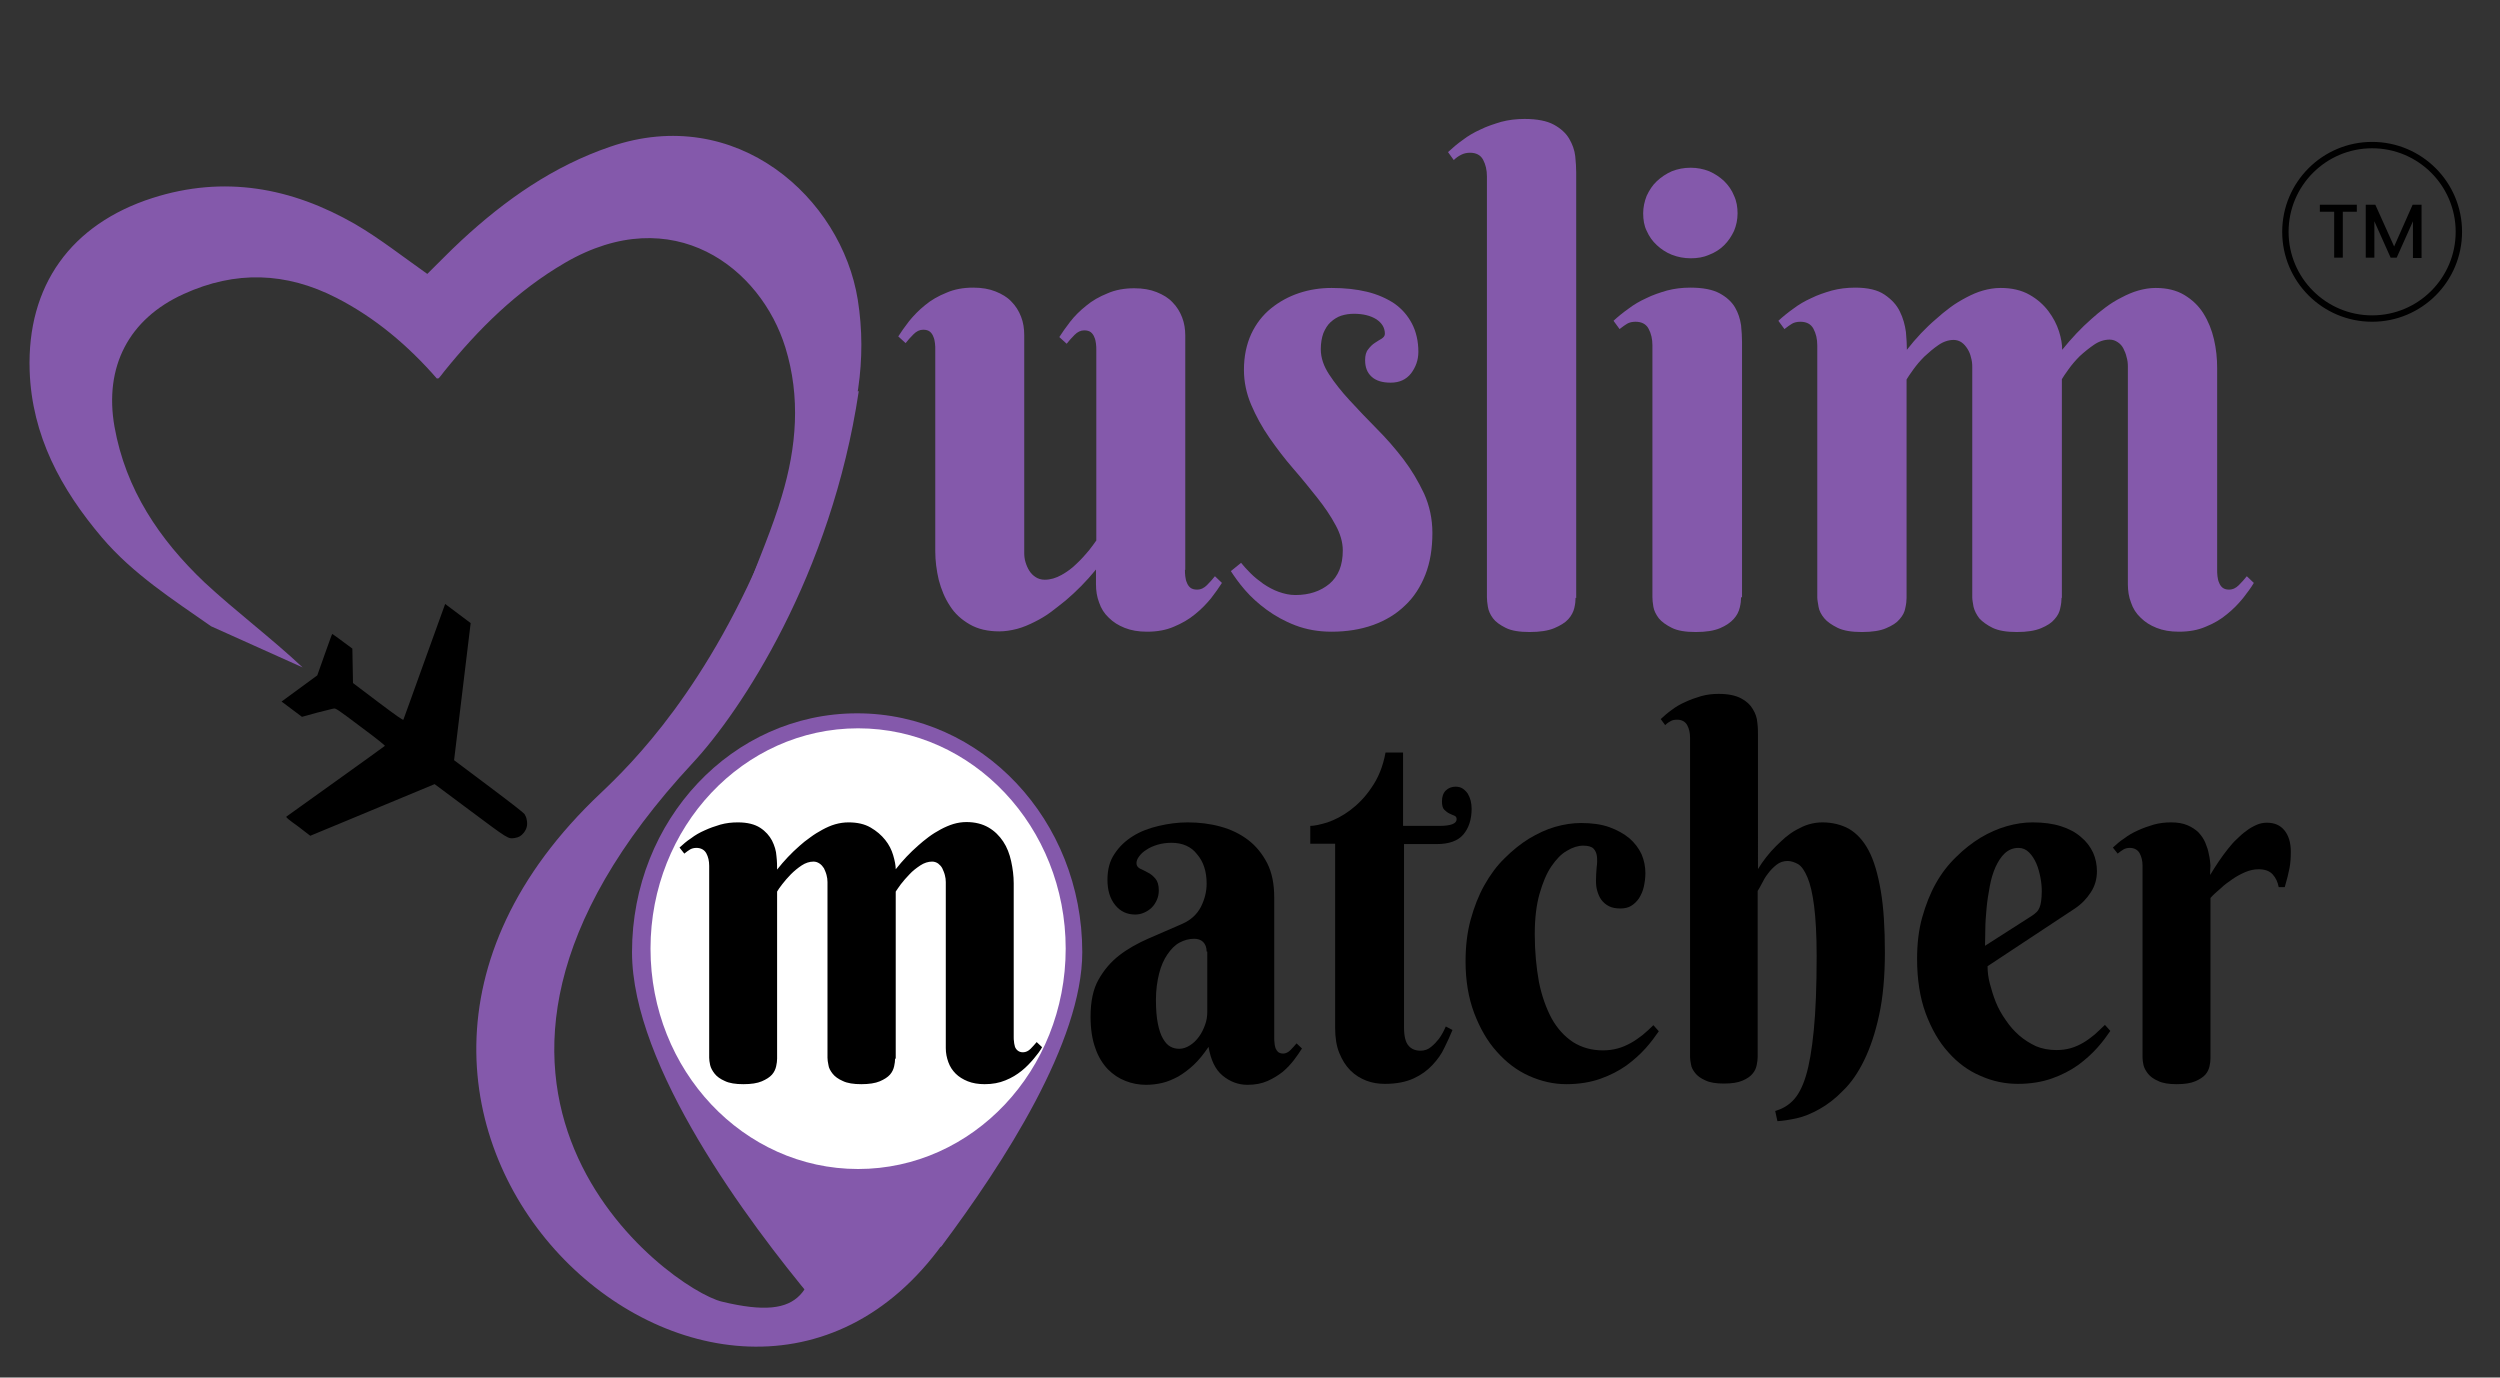 <?xml version="1.0" encoding="utf-8"?>
<!-- Generator: Adobe Illustrator 24.0.1, SVG Export Plug-In . SVG Version: 6.00 Build 0)  -->
<svg version="1.0" id="Layer_1" xmlns="http://www.w3.org/2000/svg" xmlns:xlink="http://www.w3.org/1999/xlink" x="0px" y="0px"
	 viewBox="0 0 784 432" style="enable-background:new 0 0 784 432;" xml:space="preserve">
<rect x="0" y="0" width="784" height="432" fill="#333333" stroke="none"/>
<style type="text/css">
	.st0{fill:#8459AB;}
	.st1{fill:#FFFFFF;}
	.st2{fill:none;stroke:#000000;stroke-width:2;stroke-miterlimit:10;}
</style>
<path d="M308.9,18.6"/>
<path d="M232.5,113.9"/>
<path d="M234.9,128.3"/>
<path d="M447.1,172.7"/>
<path d="M131.8,442.5"/>
<g>
	<path class="st0" d="M371.6,178.7c0,0.6,0,1.3,0.1,2c0.1,0.7,0.2,1.4,0.5,2c0.2,0.6,0.6,1.2,1.1,1.6c0.5,0.4,1.2,0.6,2.1,0.6
		c1.2,0,2.2-0.5,3.1-1.4c0.9-0.9,1.8-1.9,2.5-2.8l2.2,2.1c-0.9,1.4-2,3-3.4,4.8c-1.4,1.7-3,3.4-5,5c-1.9,1.6-4.2,2.9-6.6,3.9
		c-2.5,1.1-5.3,1.6-8.5,1.6c-2.7,0-5-0.4-7-1.2c-2-0.8-3.6-1.8-5-3.2c-1.4-1.3-2.4-2.9-3-4.7c-0.7-1.8-1-3.7-1-5.8v-4.6
		c-3,3.7-6.2,6.9-9.5,9.7c-1.5,1.2-3,2.4-4.6,3.6c-1.6,1.2-3.3,2.2-5.1,3.1c-1.8,0.9-3.6,1.7-5.5,2.2c-1.9,0.5-3.8,0.8-5.6,0.8
		c-3.6,0-6.7-0.7-9.3-2.2c-2.6-1.5-4.7-3.4-6.2-5.8c-1.6-2.4-2.7-5.1-3.5-8.1c-0.7-3-1.1-6-1.1-9v-63.3c0-0.6,0-1.3-0.1-2
		c-0.1-0.7-0.2-1.4-0.5-2c-0.2-0.6-0.6-1.2-1.1-1.6c-0.5-0.4-1.2-0.6-2.1-0.6c-1.1,0-2.1,0.5-3,1.4c-0.9,0.9-1.8,1.9-2.5,2.8
		l-2.3-2.1c0.9-1.4,2-3,3.4-4.8c1.4-1.7,3-3.4,5-5c1.9-1.6,4.2-2.9,6.7-3.9c2.5-1.1,5.3-1.6,8.4-1.6c2.7,0,5,0.4,7,1.2
		c2,0.8,3.7,1.8,5,3.2c1.3,1.3,2.3,2.9,3,4.7c0.7,1.8,1,3.7,1,5.8v68.3c0,1,0.1,1.9,0.4,2.9c0.3,1,0.7,1.9,1.2,2.7
		c0.5,0.8,1.2,1.5,2,2c0.8,0.5,1.7,0.8,2.8,0.8c1.8,0,3.5-0.5,5.3-1.5c1.8-1,3.4-2.2,4.8-3.6c1.5-1.4,2.7-2.8,3.8-4.1
		c1.1-1.4,1.8-2.4,2.3-3.1v-59.7c0-0.6,0-1.3-0.1-2c-0.1-0.7-0.2-1.4-0.5-2c-0.2-0.6-0.6-1.2-1.1-1.6c-0.5-0.4-1.2-0.6-2.1-0.6
		c-1.1,0-2.1,0.5-3,1.4c-0.9,0.9-1.8,1.9-2.5,2.8l-2.3-2.1c0.9-1.4,2-3,3.4-4.8s3-3.4,5-5c1.9-1.6,4.2-2.9,6.7-3.9
		c2.5-1.1,5.3-1.6,8.4-1.6c2.7,0,5,0.4,7,1.2c2,0.8,3.7,1.8,5,3.2c1.3,1.3,2.3,2.9,3,4.7c0.7,1.8,1,3.7,1,5.8V178.7z"/>
	<path class="st0" d="M424.6,98.4c-1.4,0-2.7,0.2-4,0.6c-1.2,0.4-2.3,1.1-3.3,2c-1,0.9-1.7,2.1-2.3,3.5c-0.5,1.4-0.8,3.1-0.8,5
		c0,2.7,0.9,5.3,2.6,7.9c1.7,2.6,3.9,5.4,6.5,8.2c2.6,2.8,5.4,5.8,8.4,8.8c3,3,5.8,6.2,8.4,9.6c2.6,3.4,4.7,7,6.5,10.8
		c1.7,3.8,2.6,7.9,2.6,12.3c0,4.9-0.7,9.3-2.2,13.1c-1.5,3.8-3.6,7.1-6.4,9.7c-2.8,2.7-6.1,4.7-10,6.1c-3.9,1.4-8.3,2.1-13,2.1
		c-4.2,0-8-0.7-11.4-2c-3.4-1.3-6.4-3-9-4.9c-2.6-1.9-4.9-4-6.8-6.2c-1.9-2.2-3.3-4.2-4.4-5.9l3.2-2.6c0.8,1,1.8,2.1,3,3.3
		c1.2,1.2,2.6,2.3,4,3.3c1.5,1,3.1,1.9,4.8,2.5c1.7,0.6,3.4,1,5.2,1c4.4,0,7.9-1.2,10.7-3.5c2.8-2.4,4.2-5.8,4.2-10.5
		c0-2.6-0.8-5.3-2.3-8c-1.5-2.8-3.4-5.6-5.7-8.5c-2.3-2.9-4.8-6-7.5-9.1c-2.7-3.1-5.2-6.4-7.5-9.7c-2.3-3.3-4.2-6.8-5.7-10.3
		c-1.5-3.5-2.3-7.2-2.3-11c0-4.3,0.8-8,2.3-11.3c1.5-3.2,3.6-5.9,6.2-8c2.6-2.1,5.5-3.7,8.8-4.8c3.3-1.1,6.7-1.6,10.2-1.6
		c4.1,0,7.8,0.4,11.1,1.2c3.3,0.8,6.2,2.1,8.6,3.7c2.4,1.7,4.2,3.8,5.5,6.3c1.3,2.5,2,5.5,2,8.8c0,2.6-0.8,4.8-2.3,6.8
		c-1.5,1.9-3.6,2.9-6.4,2.9c-2.6,0-4.6-0.6-6-1.9c-1.4-1.3-2-3-2-5.2c0-1.4,0.3-2.6,1-3.4c0.6-0.8,1.3-1.5,2.1-2
		c0.8-0.5,1.5-1,2.1-1.3c0.6-0.4,1-0.9,1-1.5c0-1.9-0.9-3.4-2.7-4.6C429.8,99,427.5,98.4,424.6,98.4z"/>
	<path class="st0" d="M494.1,187.5c0,0.9-0.1,1.9-0.4,3.2c-0.3,1.2-0.9,2.4-1.9,3.5c-1,1.1-2.5,2-4.4,2.8c-1.9,0.8-4.5,1.2-7.7,1.2
		c-3.2,0-5.7-0.4-7.5-1.3c-1.8-0.9-3.2-1.9-4-3c-0.9-1.2-1.4-2.4-1.6-3.6c-0.2-1.2-0.3-2.2-0.3-3v-132c0-2-0.4-3.7-1.2-5.2
		c-0.8-1.5-2.2-2.2-4.1-2.2c-1,0-1.9,0.2-2.7,0.6c-0.8,0.4-1.6,0.9-2.4,1.7l-1.8-2.5c1.4-1.3,2.9-2.6,4.6-3.8
		c1.7-1.3,3.6-2.4,5.6-3.3c2-1,4.2-1.7,6.5-2.4c2.3-0.6,4.7-0.9,7.3-0.9c3.9,0,7,0.6,9.2,1.8c2.2,1.2,3.8,2.7,4.8,4.4
		c1,1.7,1.7,3.6,1.9,5.5c0.2,1.9,0.3,3.7,0.3,5.2V187.5z"/>
	<path class="st0" d="M546,187.3c0,0.9-0.1,2-0.4,3.2c-0.3,1.3-0.9,2.5-1.9,3.6s-2.4,2.1-4.3,2.9c-1.9,0.8-4.4,1.2-7.6,1.2
		c-3.2,0-5.7-0.4-7.5-1.3s-3.2-1.9-4.1-3c-0.9-1.2-1.5-2.4-1.7-3.6c-0.2-1.2-0.3-2.2-0.3-3v-79c0-2-0.4-3.7-1.2-5.2
		c-0.8-1.5-2.2-2.2-4.1-2.2c-1,0-1.9,0.2-2.6,0.6c-0.7,0.4-1.5,1-2.4,1.7l-1.9-2.6c1.4-1.3,3-2.6,4.7-3.8c1.7-1.3,3.6-2.4,5.6-3.3
		c2-1,4.1-1.7,6.5-2.4c2.3-0.6,4.7-0.9,7.3-0.9c3.9,0,7,0.6,9.2,1.8c2.2,1.2,3.8,2.7,4.8,4.4c1,1.7,1.6,3.6,1.9,5.6
		c0.2,2,0.3,3.7,0.3,5.2V187.3z M515.3,66.9c0-1.9,0.4-3.7,1.1-5.5c0.8-1.7,1.8-3.3,3.2-4.6c1.4-1.3,2.9-2.3,4.7-3.1
		c1.8-0.7,3.7-1.1,5.9-1.1c2.1,0,4,0.4,5.8,1.1c1.8,0.8,3.3,1.8,4.7,3.1c1.3,1.3,2.4,2.8,3.1,4.6c0.8,1.7,1.1,3.6,1.1,5.5
		c0,2-0.4,3.8-1.1,5.5c-0.8,1.7-1.8,3.2-3.1,4.5c-1.3,1.3-2.9,2.3-4.7,3c-1.8,0.8-3.7,1.1-5.8,1.1c-2.1,0-4.1-0.4-5.9-1.1
		c-1.8-0.7-3.4-1.8-4.7-3c-1.4-1.3-2.4-2.7-3.2-4.5C515.6,70.8,515.3,68.9,515.3,66.9z"/>
	<path class="st0" d="M646.5,187.5c0,0.9-0.1,1.9-0.4,3.2c-0.2,1.2-0.8,2.4-1.8,3.5c-0.9,1.1-2.3,2-4.2,2.8
		c-1.9,0.8-4.4,1.2-7.6,1.2c-3.2,0-5.7-0.4-7.6-1.3c-1.8-0.9-3.2-1.9-4.2-3c-0.9-1.2-1.5-2.4-1.8-3.6c-0.2-1.2-0.4-2.2-0.4-3v-72.3
		c0-1-0.1-1.9-0.4-2.9c-0.2-1-0.6-1.9-1.1-2.7c-0.5-0.8-1.1-1.5-1.8-2c-0.7-0.5-1.6-0.8-2.5-0.8c-1.6,0-3.2,0.5-4.8,1.6
		c-1.6,1.1-3,2.3-4.4,3.6c-1.4,1.4-2.5,2.7-3.5,4.1c-1,1.4-1.7,2.4-2.1,3.1v68.5c0,0.9-0.1,1.9-0.4,3.2c-0.2,1.2-0.8,2.4-1.8,3.5
		c-0.9,1.1-2.3,2-4.2,2.8c-1.8,0.8-4.4,1.2-7.6,1.2c-3.2,0-5.7-0.4-7.6-1.3c-1.8-0.9-3.3-1.9-4.2-3c-1-1.2-1.6-2.4-1.8-3.6
		c-0.2-1.2-0.4-2.2-0.4-3v-79c0-2-0.4-3.7-1.2-5.2c-0.8-1.5-2.2-2.2-4.1-2.2c-1,0-1.9,0.2-2.6,0.6c-0.7,0.4-1.5,1-2.4,1.7l-1.9-2.6
		c1.4-1.3,3-2.6,4.7-3.8c1.7-1.3,3.6-2.4,5.6-3.3c2-1,4.1-1.7,6.5-2.4c2.3-0.6,4.7-0.9,7.3-0.9c3.9,0,7,0.7,9.2,2.2
		c2.2,1.5,3.8,3.2,4.8,5.3c1,2,1.6,4.2,1.9,6.4c0.2,2.2,0.3,4.1,0.3,5.6c2.8-3.6,5.9-6.9,9.2-9.7c1.3-1.2,2.8-2.4,4.4-3.6
		c1.6-1.2,3.3-2.2,5-3.1c1.7-0.9,3.5-1.7,5.3-2.2c1.8-0.5,3.6-0.8,5.5-0.8c3.5,0,6.5,0.7,9,2.1c2.5,1.4,4.5,3.2,6,5.2
		c1.5,2,2.6,4.1,3.3,6.3c0.7,2.2,1,4.1,1,5.8c2.9-3.6,6-6.9,9.2-9.7c1.3-1.2,2.8-2.4,4.4-3.6c1.6-1.2,3.2-2.2,5-3.1
		c1.7-0.9,3.5-1.7,5.3-2.2c1.8-0.5,3.6-0.8,5.4-0.8c3.5,0,6.5,0.7,9,2.2c2.5,1.5,4.5,3.4,6,5.8c1.5,2.4,2.6,5.1,3.3,8.1
		c0.7,3,1,6,1,9v63.3c0,0.6,0,1.3,0.1,2c0.1,0.7,0.2,1.4,0.5,2c0.2,0.6,0.6,1.2,1.1,1.6c0.5,0.4,1.2,0.6,2,0.6
		c1.2,0,2.2-0.5,3.1-1.4c0.9-0.9,1.8-1.9,2.5-2.8l2.2,2.1c-0.8,1.4-2,3-3.4,4.8c-1.4,1.7-3,3.4-5,5c-1.9,1.6-4.1,2.9-6.6,3.9
		c-2.5,1.1-5.3,1.6-8.5,1.6c-2.7,0-5-0.4-7-1.2c-2-0.8-3.6-1.8-5-3.2c-1.4-1.3-2.4-2.9-3-4.7c-0.7-1.8-1-3.7-1-5.8v-68.3
		c0-1-0.1-1.9-0.4-2.9c-0.2-1-0.6-1.9-1-2.7s-1-1.5-1.8-2c-0.7-0.5-1.6-0.8-2.5-0.8c-1.6,0-3.3,0.5-4.9,1.6
		c-1.6,1.1-3.1,2.3-4.5,3.6c-1.4,1.4-2.5,2.7-3.5,4.1c-1,1.4-1.7,2.4-2.1,3.1V187.5z"/>
</g>
<path id="path1962_5_" d="M89.8,256.1c0.1-0.1,7.1-5.1,15.5-11.1c8.4-6,15.3-11,15.4-11.1c0.1-0.1-2.6-2.3-7.6-6
	c-7.3-5.5-7.8-5.8-8.4-5.7c-0.3,0-2.7,0.7-5.3,1.3l-4.7,1.3l-3.2-2.4l-3.2-2.4l5.6-4.1l5.6-4.1l2.3-6.5c1.3-3.6,2.3-6.5,2.4-6.5
	c0,0,1.5,1,3.2,2.3l3.1,2.3l0.1,5.4l0.1,5.4l7.8,5.9c6.1,4.6,7.9,5.8,8,5.6c0.1-0.1,3-8.4,6.6-18.3l6.5-18l4,3l4,3l-2.6,21.5
	l-2.6,21.5l10.8,8.1c7.6,5.7,10.9,8.3,11.3,8.8c0.3,0.5,0.6,1.1,0.7,1.9c0.3,1.5,0,2.7-0.9,3.9c-0.9,1.1-1.6,1.5-2.9,1.7
	c-2.1,0.3-1.9,0.4-14.1-8.7l-11-8.2l-15.4,6.4c-8.5,3.5-17.2,7.2-19.5,8.1l-4.1,1.7l-3.9-3C90.6,257.1,89.6,256.3,89.8,256.1z"/>
<path class="st0" d="M66.2,196.4C54.2,188,41.7,180,32,168.6c-12.9-15.2-22-32-22.7-52.3c-0.9-26.8,13-46,38.5-54.2
	c22.5-7.2,43.6-3.3,63.6,8.2c7.7,4.5,14.8,10.1,22.6,15.6c3.2-3.1,6.8-6.9,10.7-10.5c13.7-12.7,28.8-23.3,46.7-29.4
	C231,32.4,263.9,62.1,269,94c3,18.9-0.2,37-7.3,54.4c-4.3,10.3-10.1,20-15,30.1c-2.7,5.6-6.5,8.5-12.5,6.9c3.7-9.9,8-19.7,11-29.9
	c4.6-15.3,5.9-30.9,1.1-46.5c-7.7-25-35.2-46.3-69.1-26.6c-15.1,8.8-27.2,20.8-38,34.2c-0.5,0.7-1,1.3-1.6,2c-0.1,0.1-0.2,0-0.6,0.1
	c-8.9-10.2-19.2-19-31.5-25.3c-15.8-8.1-31.7-8.6-47.9-1.2c-17.2,7.8-25,22.8-21.7,41.6c3.5,19.7,14.1,35.4,28.2,48.8
	C74,191.8,85,200,94.9,209.3"/>
<path class="st0" d="M295.2,390.9c19.5-26.1,44.2-64.1,44.2-92.3c0-41.4-31.5-74.9-70.6-74.9s-70.6,33.4-70.6,74.9
	c0,35.9,36.5,84.7,57,109.3c2.6,0.1,5.2,0.9,7.3,2.3c0-9.5,10.3-14.8,17.9-12.2c1.8-2.3,4.3-4.2,6.9-4.9 M268.8,348.6
	c-26,0-47-22.3-47-49.9s21.1-49.9,47-49.9s47,22.3,47,49.9C315.8,326.3,294.9,348.6,268.8,348.6z"/>
<ellipse class="st1" cx="269.1" cy="297.5" rx="65.1" ry="69.1"/>
<g>
	<path d="M280.7,332c0,0.7-0.1,1.5-0.3,2.4c-0.2,0.9-0.6,1.8-1.3,2.6c-0.7,0.8-1.8,1.5-3.2,2.1c-1.4,0.6-3.4,0.9-5.8,0.9
		c-2.4,0-4.4-0.3-5.8-1c-1.4-0.6-2.5-1.4-3.2-2.3c-0.7-0.9-1.2-1.8-1.3-2.7c-0.2-0.9-0.3-1.7-0.3-2.3v-55.1c0-0.7-0.1-1.5-0.3-2.2
		c-0.2-0.8-0.5-1.4-0.8-2.1c-0.4-0.6-0.8-1.1-1.4-1.5c-0.6-0.4-1.2-0.6-1.9-0.6c-1.2,0-2.5,0.4-3.7,1.2c-1.2,0.8-2.3,1.7-3.4,2.8
		c-1,1-1.9,2.1-2.7,3.1c-0.8,1-1.3,1.8-1.6,2.3V332c0,0.7-0.1,1.5-0.3,2.4c-0.2,0.9-0.6,1.8-1.3,2.6c-0.7,0.8-1.8,1.5-3.2,2.1
		c-1.4,0.6-3.3,0.9-5.8,0.9c-2.4,0-4.4-0.3-5.8-1c-1.4-0.6-2.5-1.4-3.2-2.3c-0.7-0.9-1.2-1.8-1.4-2.7c-0.2-0.9-0.3-1.7-0.3-2.3
		v-60.2c0-1.5-0.3-2.8-0.9-3.9c-0.6-1.1-1.7-1.7-3.1-1.7c-0.8,0-1.5,0.2-2,0.5s-1.2,0.8-1.8,1.3l-1.5-1.9c1.1-1,2.2-2,3.6-2.9
		c1.3-1,2.7-1.8,4.3-2.5c1.5-0.7,3.2-1.3,4.9-1.8c1.8-0.5,3.6-0.7,5.5-0.7c3,0,5.3,0.6,7,1.7s2.9,2.5,3.7,4c0.8,1.6,1.3,3.2,1.4,4.9
		c0.2,1.7,0.2,3.1,0.2,4.2c2.2-2.8,4.5-5.2,7-7.4c1-0.9,2.1-1.8,3.4-2.7c1.2-0.9,2.5-1.7,3.8-2.4s2.6-1.3,4-1.7
		c1.4-0.4,2.8-0.6,4.2-0.6c2.7,0,5,0.5,6.9,1.6c1.9,1.1,3.4,2.4,4.6,3.9c1.2,1.5,2,3.1,2.5,4.8c0.5,1.7,0.8,3.2,0.8,4.4
		c2.2-2.8,4.5-5.2,7-7.4c1-0.9,2.1-1.8,3.3-2.7c1.2-0.9,2.5-1.7,3.8-2.4c1.3-0.7,2.7-1.3,4-1.7c1.4-0.4,2.7-0.6,4.1-0.6
		c2.7,0,5,0.6,6.9,1.7c1.9,1.1,3.4,2.6,4.6,4.4c1.2,1.8,2,3.9,2.5,6.2c0.5,2.3,0.8,4.6,0.8,6.9v48.2c0,0.5,0,1,0.1,1.5
		c0,0.5,0.2,1.1,0.3,1.6c0.2,0.5,0.5,0.9,0.9,1.2c0.4,0.3,0.9,0.5,1.6,0.5c0.9,0,1.7-0.4,2.4-1.1c0.7-0.7,1.3-1.4,1.9-2.1l1.7,1.6
		c-0.6,1.1-1.5,2.3-2.6,3.6c-1.1,1.3-2.3,2.6-3.8,3.8c-1.5,1.2-3.1,2.2-5.1,3c-1.9,0.8-4.1,1.2-6.5,1.2c-2,0-3.8-0.3-5.3-0.9
		c-1.5-0.6-2.8-1.4-3.8-2.4c-1-1-1.8-2.2-2.3-3.6c-0.5-1.4-0.8-2.8-0.8-4.4v-52.1c0-0.7-0.1-1.5-0.3-2.2c-0.2-0.8-0.5-1.4-0.8-2.1
		c-0.3-0.6-0.8-1.1-1.3-1.5c-0.6-0.4-1.2-0.6-1.9-0.6c-1.2,0-2.5,0.4-3.7,1.2c-1.2,0.8-2.4,1.7-3.4,2.8c-1,1-1.9,2.1-2.7,3.1
		c-0.7,1-1.3,1.8-1.6,2.3V332z"/>
	<path d="M367.4,264.3c-1.6,0-3,0.2-4.4,0.6c-1.3,0.4-2.5,0.9-3.5,1.6c-1,0.6-1.7,1.3-2.3,2.1s-0.8,1.5-0.8,2.1
		c0,0.8,0.4,1.3,1.1,1.7c0.7,0.3,1.5,0.7,2.4,1.2c0.9,0.4,1.7,1.1,2.4,1.9c0.7,0.8,1.1,2,1.1,3.7c0,1.1-0.2,2.1-0.6,3
		c-0.4,0.9-0.9,1.7-1.6,2.4s-1.5,1.2-2.4,1.6c-0.9,0.4-1.8,0.6-2.8,0.6c-2.6,0-4.7-1-6.3-3c-1.6-2-2.4-4.6-2.4-7.9
		c0-3.2,0.7-5.9,2.2-8.1c1.5-2.3,3.4-4.1,5.8-5.6c2.4-1.5,5.1-2.5,8.1-3.2c3-0.7,6-1.1,9-1.1c3.6,0,7,0.4,10.3,1.3
		c3.3,0.9,6.2,2.3,8.7,4.2c2.5,1.9,4.5,4.4,6,7.3c1.5,3,2.2,6.5,2.2,10.8v44c0,0.5,0,1,0.1,1.6c0,0.6,0.2,1.1,0.3,1.6
		c0.2,0.5,0.5,0.9,0.8,1.2c0.4,0.3,0.9,0.5,1.6,0.5c0.8,0,1.6-0.4,2.3-1.1c0.7-0.7,1.3-1.4,1.9-2.1l1.7,1.6
		c-0.7,1.1-1.5,2.3-2.5,3.6c-1,1.3-2.1,2.5-3.5,3.7c-1.4,1.1-3,2.1-4.8,2.9c-1.8,0.8-3.9,1.2-6.3,1.2c-2.9,0-5.5-1-7.8-2.9
		c-2.3-1.9-3.7-4.9-4.4-9c-1.5,2.2-3,4.1-4.6,5.6c-1.6,1.5-3.2,2.7-4.9,3.7c-1.7,0.9-3.3,1.6-5,2c-1.7,0.4-3.4,0.6-5.1,0.6
		c-2.2,0-4.4-0.4-6.4-1.2c-2.1-0.8-3.9-2-5.6-3.7c-1.6-1.7-3-3.9-3.9-6.6c-1-2.7-1.5-6-1.5-9.9c0-4.7,0.8-8.6,2.5-11.6
		c1.7-3,3.8-5.5,6.5-7.6c2.7-2.1,5.8-3.8,9.2-5.3c3.4-1.5,7-3,10.6-4.6c2.7-1.2,4.6-3,5.8-5.3c1.2-2.4,1.8-4.8,1.8-7.3
		c0-3.8-1-6.9-3-9.2C373.6,265.5,370.8,264.3,367.4,264.3z M378.4,298.4c0-1.3-0.4-2.3-1.1-3c-0.7-0.7-1.7-1-2.8-1
		c-1.6,0-3.1,0.4-4.6,1.2c-1.5,0.8-2.7,2.1-3.8,3.7c-1.1,1.6-2,3.6-2.6,6c-0.6,2.4-1,5.1-1,8.2c0,3,0.2,5.5,0.6,7.5
		c0.4,2,0.9,3.5,1.6,4.7s1.4,2,2.3,2.5c0.9,0.5,1.8,0.7,2.8,0.7c1.2,0,2.3-0.4,3.4-1.1c1.1-0.7,2-1.6,2.8-2.7
		c0.8-1.1,1.4-2.3,1.9-3.7c0.5-1.3,0.7-2.7,0.7-4.1V298.4z"/>
	<path d="M440.3,264.6v57.6c0,2.8,0.5,4.7,1.4,5.7c0.9,1.1,2.2,1.6,3.8,1.6c1.2,0,2.4-0.4,3.3-1.2c1-0.8,1.8-1.7,2.5-2.6
		c0.8-1.1,1.5-2.4,2.1-3.8l2.1,1.1c-0.7,1.7-1.5,3.5-2.5,5.5c-0.9,2-2.2,3.8-3.8,5.5c-1.6,1.7-3.5,3.1-5.9,4.2
		c-2.4,1.1-5.4,1.7-9,1.7c-2,0-4-0.3-5.8-1s-3.5-1.7-5-3.2c-1.5-1.5-2.6-3.3-3.5-5.5c-0.9-2.2-1.3-4.8-1.3-7.9v-57.7h-7.8V259
		c1.3,0,3.1-0.4,5.4-1.1c2.3-0.8,4.7-2,7.1-3.8c2.4-1.8,4.7-4.1,6.7-7.1c2.1-3,3.6-6.6,4.4-11h5.5v23h11.3c3.7,0,5.5-0.7,5.5-2.1
		c0-0.5-0.2-0.9-0.7-1.1c-0.5-0.2-1-0.4-1.6-0.7c-0.6-0.3-1.1-0.7-1.6-1.2c-0.5-0.5-0.7-1.4-0.7-2.6c0-1.5,0.4-2.6,1.2-3.4
		c0.8-0.8,1.9-1.2,3.1-1.2c0.8,0,1.6,0.2,2.2,0.6c0.6,0.4,1.1,0.9,1.6,1.6c0.4,0.7,0.7,1.4,0.9,2.2c0.2,0.8,0.3,1.7,0.3,2.5
		c0,3.4-0.9,6.1-2.6,8.1c-1.7,2-4.5,3-8.3,3H440.3z"/>
	<path d="M508.2,284.9c-1.4,0-2.6-0.2-3.6-0.7c-1-0.5-1.8-1.2-2.4-2c-0.6-0.8-1-1.8-1.3-2.8c-0.3-1-0.4-2.1-0.4-3.2
		c0-1.4,0.1-2.8,0.2-4.1c0.2-1.3,0.2-2.5,0.1-3.5c-0.1-1-0.5-1.9-1.1-2.5s-1.7-0.9-3.2-0.9c-1.6,0-3.3,0.5-5.1,1.6
		c-1.8,1-3.4,2.7-4.9,4.9c-1.5,2.2-2.7,5.1-3.7,8.6c-1,3.5-1.5,7.7-1.5,12.7c0,5.5,0.5,10.4,1.3,14.9c0.9,4.5,2.3,8.3,4,11.5
		c1.8,3.2,4,5.6,6.7,7.4c2.7,1.7,5.8,2.6,9.4,2.6c1.6,0,3.1-0.2,4.6-0.6c1.5-0.4,2.8-1,4.1-1.7c1.3-0.7,2.5-1.6,3.7-2.5
		c1.2-1,2.3-2,3.4-3.1l1.7,1.9c-1.1,1.6-2.4,3.4-4.1,5.3c-1.7,1.9-3.7,3.7-6,5.4c-2.4,1.7-5.1,3.1-8.2,4.2
		c-3.1,1.1-6.7,1.7-10.7,1.7s-7.9-0.9-11.7-2.6c-3.8-1.7-7.2-4.3-10.1-7.6c-3-3.3-5.3-7.4-7.1-12.1c-1.8-4.8-2.7-10.2-2.7-16.2
		c0-4.7,0.5-9.1,1.6-13.1c1.1-4,2.5-7.6,4.3-10.8c1.8-3.2,3.9-6.1,6.4-8.5c2.4-2.4,5-4.5,7.6-6.1c2.7-1.6,5.4-2.9,8.2-3.7
		s5.5-1.2,8.1-1.2c3.4,0,6.4,0.4,8.9,1.3c2.5,0.9,4.6,2.1,6.3,3.5c1.7,1.5,2.9,3.1,3.8,5c0.8,1.9,1.2,3.9,1.2,5.9
		c0,1.5-0.2,2.9-0.5,4.3c-0.3,1.4-0.9,2.6-1.5,3.6c-0.7,1-1.5,1.8-2.5,2.4C510.7,284.6,509.5,284.9,508.2,284.9z"/>
	<path d="M551.2,272.7c1.7-2.8,3.6-5.2,5.8-7.4c0.9-0.9,1.9-1.8,2.9-2.7c1.1-0.9,2.2-1.7,3.5-2.4s2.5-1.3,3.9-1.7
		c1.4-0.4,2.8-0.6,4.2-0.6c3.1,0,5.9,0.7,8.3,2c2.4,1.4,4.5,3.6,6.2,6.8c1.7,3.2,2.9,7.4,3.8,12.6c0.9,5.2,1.3,11.7,1.3,19.4
		c0,7.5-0.6,14.1-1.8,19.6c-1.2,5.6-2.8,10.3-4.7,14.2c-1.9,3.9-4.1,7.1-6.6,9.5c-2.4,2.5-4.9,4.4-7.4,5.8c-2.5,1.4-4.9,2.4-7.2,2.9
		c-2.3,0.5-4.3,0.8-6,0.9l-0.7-3.2c2.1-0.6,3.9-1.6,5.5-3.2c1.6-1.6,3-4.1,4.1-7.7s1.9-8.3,2.5-14.4c0.6-6,0.9-13.8,0.9-23.3
		c0-6.5-0.3-11.8-0.8-15.7c-0.5-3.9-1.2-6.9-2.1-9c-0.9-2.1-1.8-3.4-2.9-4.1c-1.1-0.6-2.2-1-3.3-1c-1.3,0-2.5,0.4-3.5,1.2
		c-1,0.8-1.9,1.7-2.7,2.8c-0.8,1-1.4,2.1-1.9,3.1c-0.5,1-1,1.8-1.3,2.3v52.1c0,0.7-0.1,1.5-0.3,2.5c-0.2,1-0.6,1.9-1.3,2.7
		c-0.7,0.9-1.8,1.6-3.2,2.2c-1.4,0.6-3.3,0.9-5.8,0.9c-2.4,0-4.4-0.3-5.8-1c-1.4-0.6-2.5-1.4-3.2-2.3c-0.7-0.9-1.2-1.8-1.3-2.7
		c-0.2-0.9-0.3-1.7-0.3-2.3V231.3c0-1.5-0.3-2.8-0.9-3.9s-1.7-1.7-3.1-1.7c-0.8,0-1.5,0.1-2,0.4c-0.6,0.3-1.2,0.7-1.8,1.3l-1.4-1.9
		c1.1-1,2.2-2,3.5-2.9c1.3-1,2.7-1.8,4.3-2.5c1.5-0.7,3.2-1.3,4.9-1.8c1.8-0.5,3.6-0.7,5.5-0.7c3,0,5.3,0.5,7,1.4
		c1.7,0.9,2.9,2,3.7,3.4c0.8,1.3,1.3,2.7,1.4,4.2c0.2,1.5,0.2,2.8,0.2,3.9V272.7z"/>
	<path d="M623.3,303c0,1.7,0.2,3.5,0.7,5.4s1.1,3.9,1.9,5.9c0.8,2,1.9,3.9,3.1,5.6c1.2,1.8,2.6,3.4,4.2,4.8c1.6,1.4,3.4,2.5,5.3,3.4
		c1.9,0.8,4.1,1.2,6.4,1.2c1.6,0,3.1-0.2,4.5-0.6c1.4-0.4,2.7-1,3.9-1.7c1.2-0.7,2.4-1.6,3.5-2.5c1.1-1,2.2-2,3.3-3.1l1.7,1.9
		c-1.1,1.6-2.4,3.4-4.1,5.3c-1.7,1.9-3.7,3.7-6,5.4c-2.4,1.7-5.1,3.1-8.2,4.2c-3.1,1.1-6.7,1.7-10.7,1.7s-7.9-0.8-11.7-2.5
		c-3.8-1.6-7.2-4.1-10.1-7.4c-3-3.3-5.3-7.4-7.1-12.2c-1.8-4.9-2.7-10.6-2.7-17.1c0-4.7,0.5-9.1,1.6-13c1.1-3.9,2.5-7.5,4.3-10.7
		c1.8-3.2,3.9-5.9,6.4-8.3c2.4-2.4,5-4.4,7.6-6c2.7-1.6,5.4-2.8,8.2-3.6c2.8-0.8,5.5-1.2,8.1-1.2c3.4,0,6.4,0.4,8.9,1.2
		s4.6,1.9,6.3,3.4c1.7,1.4,2.9,3,3.8,4.9c0.8,1.8,1.2,3.8,1.2,5.8c0,2.4-0.6,4.6-1.9,6.6s-2.9,3.7-5,5.1L623.3,303z M637.2,287.2
		c0.6-0.4,1.1-0.8,1.5-1.2c0.4-0.4,0.7-0.9,0.9-1.4c0.2-0.5,0.4-1.2,0.5-2c0.1-0.8,0.2-1.8,0.2-3c0-1.3-0.1-2.7-0.4-4.3
		c-0.3-1.6-0.7-3.1-1.3-4.5s-1.4-2.6-2.3-3.5c-0.9-0.9-2-1.4-3.3-1.4c-1.7,0-3.1,0.6-4.3,1.7c-1.2,1.1-2.1,2.6-2.9,4.3
		c-0.8,1.8-1.4,3.8-1.8,6s-0.8,4.5-1,6.8c-0.2,2.3-0.4,4.5-0.4,6.6s-0.1,3.9-0.1,5.3L637.2,287.2z"/>
	<path d="M693.1,274.4c1.8-3,3.6-5.7,5.6-8.2c0.8-1,1.7-2.1,2.7-3c1-1,2-1.9,3-2.6c1-0.8,2.1-1.4,3.2-1.9c1.1-0.5,2.2-0.7,3.3-0.7
		c2.4,0,4.2,0.8,5.5,2.4c1.3,1.6,2,3.8,2,6.7c0,1.8-0.1,3.5-0.4,5.1c-0.3,1.6-0.8,3.6-1.5,6h-1.9c-0.3-1.6-0.9-2.9-1.9-4
		c-1-1.1-2.5-1.6-4.4-1.6c-1.4,0-2.8,0.3-4.2,0.9c-1.4,0.6-2.7,1.3-4,2.2c-1.3,0.9-2.6,1.8-3.7,2.9c-1.2,1-2.3,2-3.2,3V332
		c0,0.7-0.1,1.5-0.3,2.4c-0.2,0.9-0.6,1.8-1.3,2.6c-0.7,0.8-1.8,1.5-3.2,2.1c-1.4,0.6-3.3,0.9-5.8,0.9c-2.4,0-4.4-0.3-5.8-1
		c-1.4-0.6-2.5-1.4-3.2-2.3c-0.7-0.9-1.2-1.8-1.4-2.7c-0.2-0.9-0.3-1.7-0.3-2.3v-60.2c0-1.5-0.3-2.8-0.9-3.9
		c-0.6-1.1-1.7-1.7-3.1-1.7c-0.8,0-1.5,0.2-2,0.5s-1.2,0.8-1.8,1.3l-1.5-1.9c1.1-1,2.2-2,3.6-2.9c1.3-1,2.7-1.8,4.3-2.5
		c1.5-0.7,3.2-1.3,4.9-1.8c1.8-0.5,3.6-0.7,5.5-0.7c2,0,3.7,0.3,5.1,0.9c1.4,0.6,2.6,1.4,3.5,2.3c0.9,1,1.6,2,2.1,3.2
		c0.5,1.2,0.9,2.4,1.1,3.6c0.3,1.2,0.4,2.4,0.5,3.5C693.1,272.6,693.1,273.6,693.1,274.4z"/>
</g>
<g>
	<g>
		<g>
			<path class="st0" d="M258.2,383.5c-3.7,21-5.2,31.1-31.8,24.7c-16.2-3.9-104.1-66.9-9.1-169c14.9-16,43.4-58.8,52-116.5
				c-4.4-1.1-24.4,47.5-27.4,44.1c-19.6,49-43.9,72.8-53.5,81.9C78.8,352,227.8,484.4,295.7,390"/>
		</g>
	</g>
</g>
<g>
	<path d="M739.1,64.2v2.2h-4.4v14.4h-2.7V66.4h-4.5v-2.2H739.1z"/>
	<path d="M759.4,64.2v16.7h-2.7V69.4l-5.1,11.4h-1.9l-5.1-11.4v11.4h-2.7V64.2h3l5.9,13.1l5.8-13.1H759.4z"/>
</g>
<circle class="st2" cx="743.9" cy="72.7" r="27.2"/>
</svg>
